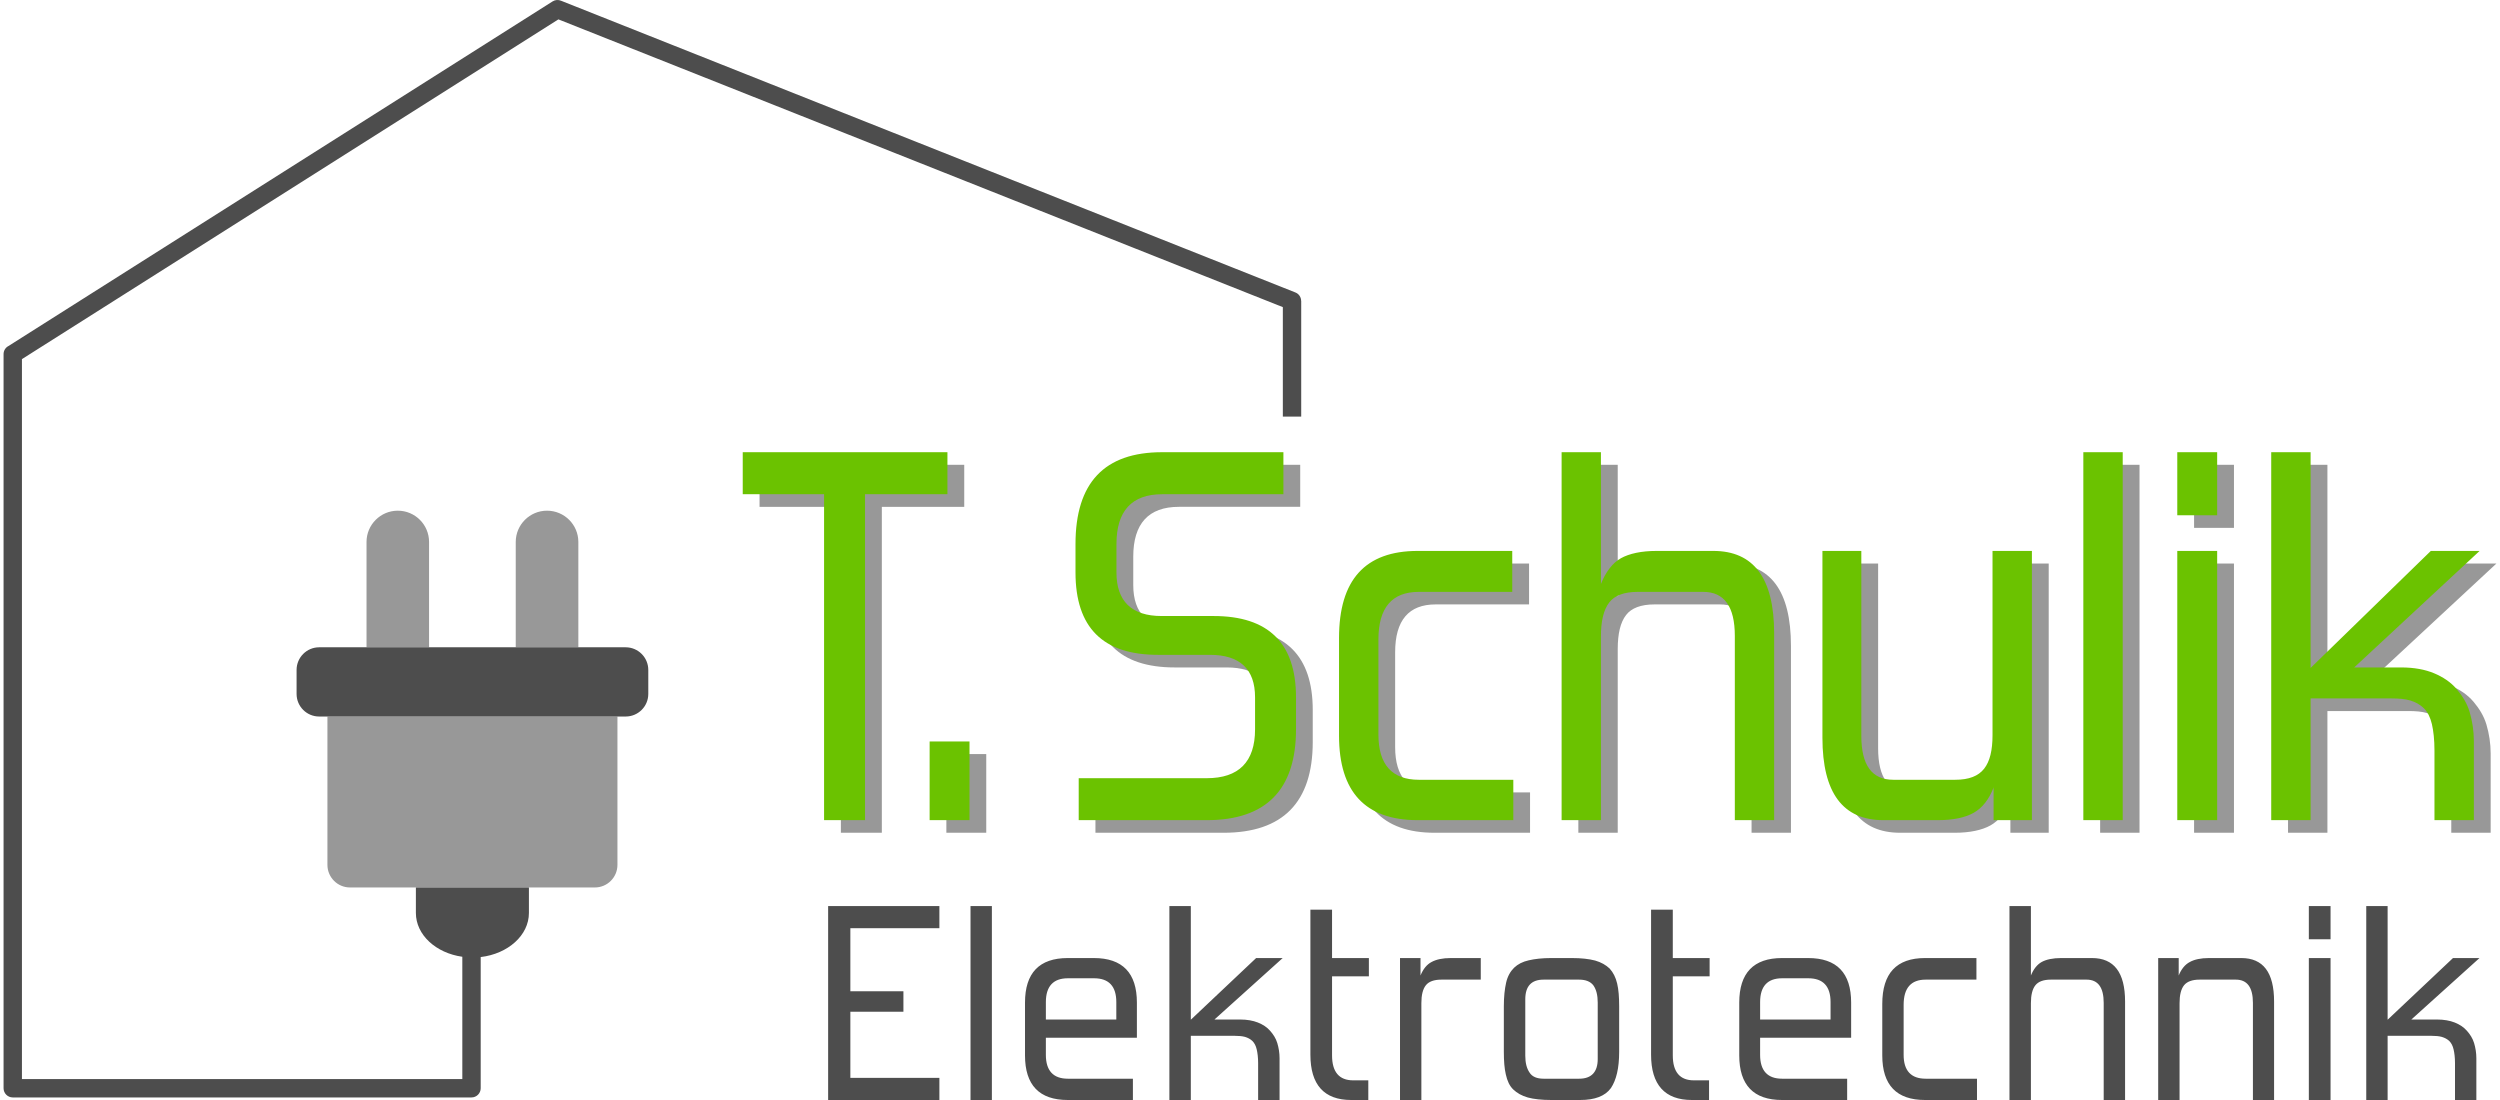 <?xml version="1.0" encoding="UTF-8"?>
<svg xmlns="http://www.w3.org/2000/svg" xmlns:xlink="http://www.w3.org/1999/xlink" xmlns:xodm="http://www.corel.com/coreldraw/odm/2003" xml:space="preserve" width="350px" height="154px" version="1.1" style="shape-rendering:geometricPrecision; text-rendering:geometricPrecision; image-rendering:optimizeQuality; fill-rule:evenodd; clip-rule:evenodd" viewBox="0 0 350 154.44">
 <defs>
  <style type="text/css">
   
    .fil0 {fill:#989898;fill-rule:nonzero}
    .fil2 {fill:#4D4D4D;fill-rule:nonzero}
    .fil1 {fill:#6BC200;fill-rule:nonzero}
   
  </style>
 </defs>
 <g id="Ebene_x0020_1">
  <g id="_2511263167776">
   <g>
    <path class="fil0" d="M123.31 116.92l0 -45.76 11.57 0 0 -5.9 -28.74 0 0 5.9 11.42 0 0 45.76 5.75 0zm14.66 0l0 -11.05 -5.6 0 0 11.05 5.6 0zm33.32 0c8.32,0 12.52,-4.27 12.52,-12.75l0 -4.49c0,-7.59 -3.83,-11.43 -11.57,-11.43l-7.29 0c-4.2,0 -6.34,-2.06 -6.34,-6.11l0 -3.98c0,-4.64 2.14,-7 6.41,-7l17.03 0 0 -5.9 -17.03 0c-8.1,0 -12.16,4.28 -12.16,12.9l0 3.98c0,7.74 3.83,11.57 11.57,11.57l7.3 0c4.2,0 6.34,1.99 6.34,5.97l0 4.49c0,4.57 -2.29,6.86 -6.78,6.86l-17.99 0 0 5.89 17.99 0zm43.03 0l0 -5.67 -13.26 0c-3.76,0 -5.68,-2.14 -5.68,-6.34l0 -13.34c0,-4.49 1.92,-6.71 5.68,-6.71l13.12 0 0 -5.74 -13.27 0c-7.37,0 -11.05,4.05 -11.05,12.23l0 13.71c0,7.88 3.68,11.86 11.05,11.86l13.41 0zm36.63 0l0 -26.23c0,-7.74 -2.87,-11.57 -8.55,-11.57l-7.96 0c-2.13,0 -3.83,0.36 -5.01,1.03 -1.18,0.66 -2.13,1.91 -2.8,3.61l0 -18.5 -5.53 0 0 51.66 5.53 0 0 -25.79c0,-2.14 0.37,-3.76 1.18,-4.79 0.74,-0.96 2.06,-1.48 3.98,-1.48l9.21 0c2.95,0 4.42,2.07 4.42,6.2l0 25.86 5.53 0zm36.19 0l0 -37.8 -5.53 0 0 25.86c0,2.14 -0.37,3.69 -1.18,4.72 -0.81,1.03 -2.14,1.55 -4.05,1.55l-8.7 0c-3.02,0 -4.49,-2.07 -4.49,-6.19l0 -25.94 -5.46 0 0 26.23c0,7.74 2.88,11.57 8.55,11.57l7.67 0c2.13,0 3.83,-0.37 5.01,-1.03 1.18,-0.66 2.13,-1.84 2.8,-3.54l0 4.57 5.38 0zm12.75 0l0 -51.66 -5.53 0 0 51.66 5.53 0zm13.26 -42.81l0 -8.85 -5.6 0 0 8.85 5.6 0zm0 42.81l0 -37.8 -5.6 0 0 37.8 5.6 0zm36.04 0l0 -11.13c0,-1.4 -0.22,-2.8 -0.59,-4.05 -0.37,-1.25 -1.03,-2.28 -1.84,-3.24 -0.81,-0.96 -1.92,-1.7 -3.17,-2.21 -1.25,-0.52 -2.8,-0.81 -4.57,-0.81l-6.63 0 17.61 -16.36 -6.85 0 -16.88 16.43 0 -30.29 -5.53 0 0 51.66 5.53 0 0 -17.09 11.35 0c1.03,0 1.92,0.07 2.65,0.29 0.74,0.22 1.4,0.59 1.92,1.11 0.51,0.51 0.88,1.25 1.1,2.21 0.22,0.95 0.37,2.21 0.37,3.68l0 9.8 5.53 0z"></path>
    <path class="fil0" d="M86.19 121.42c0,1.76 -1.42,3.18 -3.17,3.18l-34.38 0c-1.75,0 -3.17,-1.42 -3.17,-3.18l0 -20.82 40.72 0 0 20.82zm-35.23 -30.54l0 -14.79c0,-2.42 1.97,-4.39 4.39,-4.39 2.43,0 4.39,1.97 4.39,4.39l0 14.79 -8.78 0zm20.95 0l0 -14.79c0,-2.42 1.97,-4.39 4.39,-4.39 2.43,0 4.4,1.97 4.4,4.39l0 14.79 -8.79 0z"></path>
   </g>
   <path class="fil1" d="M120.95 115.15l0 -45.76 11.57 0 0 -5.9 -28.74 0 0 5.9 11.42 0 0 45.76 5.75 0zm14.67 0l0 -11.05 -5.6 0 0 11.05 5.6 0zm33.31 0c8.33,0 12.53,-4.27 12.53,-12.75l0 -4.49c0,-7.59 -3.84,-11.42 -11.57,-11.42l-7.3 0c-4.2,0 -6.34,-2.07 -6.34,-6.12l0 -3.98c0,-4.64 2.14,-7 6.41,-7l17.03 0 0 -5.9 -17.03 0c-8.1,0 -12.16,4.28 -12.16,12.9l0 3.98c0,7.74 3.84,11.57 11.57,11.57l7.3 0c4.2,0 6.34,1.99 6.34,5.97l0 4.49c0,4.57 -2.29,6.86 -6.78,6.86l-17.98 0 0 5.89 17.98 0zm43.04 0l0 -5.67 -13.27 0c-3.76,0 -5.67,-2.14 -5.67,-6.34l0 -13.34c0,-4.49 1.91,-6.7 5.67,-6.7l13.12 0 0 -5.75 -13.27 0c-7.37,0 -11.05,4.05 -11.05,12.23l0 13.71c0,7.88 3.68,11.86 11.05,11.86l13.42 0zm36.62 0l0 -26.23c0,-7.74 -2.87,-11.57 -8.54,-11.57l-7.96 0c-2.14,0 -3.84,0.37 -5.02,1.03 -1.17,0.66 -2.13,1.92 -2.8,3.61l0 -18.5 -5.52 0 0 51.66 5.52 0 0 -25.79c0,-2.14 0.37,-3.76 1.18,-4.79 0.74,-0.96 2.07,-1.47 3.98,-1.47l9.21 0c2.95,0 4.43,2.06 4.43,6.19l0 25.86 5.52 0zm36.19 0l0 -37.8 -5.53 0 0 25.87c0,2.13 -0.37,3.68 -1.18,4.71 -0.81,1.03 -2.13,1.55 -4.05,1.55l-8.7 0c-3.02,0 -4.49,-2.06 -4.49,-6.19l0 -25.94 -5.46 0 0 26.23c0,7.74 2.88,11.57 8.55,11.57l7.67 0c2.13,0 3.83,-0.36 5.01,-1.03 1.18,-0.66 2.14,-1.84 2.8,-3.54l0 4.57 5.38 0zm12.75 0l0 -51.66 -5.53 0 0 51.66 5.53 0zm13.26 -42.81l0 -8.85 -5.6 0 0 8.85 5.6 0zm0 42.81l0 -37.8 -5.6 0 0 37.8 5.6 0zm36.04 0l0 -11.12c0,-1.4 -0.22,-2.8 -0.59,-4.06 -0.37,-1.25 -1.03,-2.28 -1.84,-3.24 -0.81,-0.96 -1.92,-1.69 -3.17,-2.21 -1.25,-0.52 -2.8,-0.81 -4.57,-0.81l-6.63 0 17.61 -16.36 -6.85 0 -16.88 16.43 0 -30.29 -5.53 0 0 51.66 5.53 0 0 -17.09 11.35 0c1.03,0 1.92,0.07 2.65,0.29 0.74,0.22 1.4,0.59 1.92,1.11 0.52,0.51 0.88,1.25 1.11,2.21 0.22,0.96 0.36,2.21 0.36,3.68l0 9.8 5.53 0z"></path>
   <g>
    <path class="fil2" d="M131.39 154.44l0 -3.11 -12.5 0 0 -9.28 7.45 0 0 -2.88 -7.45 0 0 -8.85 12.5 0 0 -3.11 -15.62 0 0 27.23 15.62 0zm7.37 0l0 -27.23 -3 0 0 27.23 3 0zm19.8 0l0 -2.99 -9.14 0c-2.04,0 -3.08,-1.13 -3.08,-3.34l0 -2.41 12.78 0 0 -4.93c0,-4.16 -2.01,-6.26 -6.05,-6.26l-3.65 0c-4.01,0 -6.01,2.1 -6.01,6.26l0 7.41c0,4.16 2,6.26 6.01,6.26l9.14 0zm-2.33 -11.3l-9.89 0 0 -2.45c0,-2.21 1.04,-3.34 3.08,-3.34l3.69 0c2.08,0 3.12,1.13 3.12,3.34l0 2.45zm22.92 11.3l0 -5.87c0,-0.74 -0.12,-1.47 -0.32,-2.13 -0.2,-0.66 -0.56,-1.21 -1,-1.71 -0.44,-0.51 -1.04,-0.9 -1.73,-1.17 -0.68,-0.27 -1.52,-0.42 -2.48,-0.42l-3.61 0 9.58 -8.63 -3.73 0 -9.17 8.66 0 -15.96 -3.01 0 0 27.23 3.01 0 0 -9.01 6.17 0c0.56,0 1.04,0.04 1.44,0.15 0.4,0.12 0.76,0.31 1.04,0.58 0.28,0.28 0.48,0.66 0.6,1.17 0.12,0.5 0.2,1.16 0.2,1.94l0 5.17 3.01 0zm12.46 0l0 -2.76 -2.12 0c-1.97,0 -2.97,-1.17 -2.97,-3.5l0 -11.1 5.17 0 0 -2.57 -5.17 0 0 -6.79 -3.04 0 0 20.35c0,4.23 1.92,6.37 5.73,6.37l2.4 0zm7.45 0l0 -13.6c0,-1.12 0.2,-1.98 0.64,-2.52 0.4,-0.5 1.12,-0.78 2.17,-0.78l5.53 0 0 -3.03 -4.21 0c-1.16,0 -2.04,0.2 -2.69,0.55 -0.68,0.35 -1.2,1.01 -1.56,1.9l0 -2.45 -2.88 0 0 19.93 3 0zm22.28 0c2.08,0 3.52,-0.55 4.33,-1.67 0.76,-1.13 1.16,-2.8 1.16,-5.09l0 -6.41c0,-1.28 -0.08,-2.33 -0.28,-3.18 -0.2,-0.86 -0.56,-1.56 -1.05,-2.1 -0.52,-0.5 -1.2,-0.89 -2.04,-1.13 -0.88,-0.23 -1.96,-0.35 -3.28,-0.35l-2.89 0c-1.24,0 -2.32,0.12 -3.16,0.32 -0.85,0.19 -1.53,0.54 -2.05,1.04 -0.52,0.51 -0.92,1.21 -1.12,2.1 -0.2,0.89 -0.32,1.98 -0.32,3.3l0 6.41c0,1.28 0.08,2.33 0.28,3.18 0.2,0.9 0.52,1.6 1.04,2.1 0.52,0.5 1.2,0.89 2.05,1.13 0.84,0.23 1.96,0.35 3.28,0.35l4.05 0zm2.48 -5.75c0,1.82 -0.88,2.76 -2.6,2.76l-5.01 0c-0.92,0 -1.6,-0.28 -1.96,-0.86 -0.4,-0.58 -0.6,-1.36 -0.6,-2.37l0 -7.92c0,-1.82 0.84,-2.76 2.56,-2.76l5.01 0c0.92,0 1.6,0.28 2,0.82 0.4,0.58 0.6,1.36 0.6,2.41l0 7.92zm15.63 5.75l0 -2.76 -2.13 0c-1.96,0 -2.96,-1.17 -2.96,-3.5l0 -11.1 5.17 0 0 -2.57 -5.17 0 0 -6.79 -3.05 0 0 20.35c0,4.23 1.93,6.37 5.73,6.37l2.41 0zm19.39 0l0 -2.99 -9.14 0c-2.04,0 -3.08,-1.13 -3.08,-3.34l0 -2.41 12.78 0 0 -4.93c0,-4.16 -2,-6.26 -6.05,-6.26l-3.65 0c-4,0 -6.01,2.1 -6.01,6.26l0 7.41c0,4.16 2.01,6.26 6.01,6.26l9.14 0zm-2.33 -11.3l-9.89 0 0 -2.45c0,-2.21 1.04,-3.34 3.08,-3.34l3.69 0c2.08,0 3.12,1.13 3.12,3.34l0 2.45zm20.56 11.3l0 -2.99 -7.21 0c-2.05,0 -3.09,-1.13 -3.09,-3.34l0 -7.03c0,-2.37 1.04,-3.54 3.09,-3.54l7.13 0 0 -3.03 -7.21 0c-4.01,0 -6.01,2.14 -6.01,6.45l0 7.22c0,4.16 2,6.26 6.01,6.26l7.29 0zm20.79 0l0 -13.83c0,-4.08 -1.56,-6.1 -4.65,-6.1l-4.32 0c-1.17,0 -2.09,0.2 -2.73,0.55 -0.64,0.35 -1.16,1.01 -1.52,1.9l0 -9.75 -3.01 0 0 27.23 3.01 0 0 -13.6c0,-1.12 0.2,-1.98 0.64,-2.52 0.4,-0.5 1.12,-0.78 2.16,-0.78l5.01 0c1.61,0 2.41,1.09 2.41,3.27l0 13.63 3 0zm20.92 0l0 -13.83c0,-4.08 -1.53,-6.1 -4.61,-6.1l-4.53 0c-1.16,0 -2.04,0.2 -2.68,0.55 -0.68,0.35 -1.21,1.01 -1.57,1.9l0 -2.45 -2.88 0 0 19.93 3 0 0 -13.6c0,-1.12 0.2,-1.98 0.64,-2.52 0.41,-0.5 1.13,-0.78 2.17,-0.78l5.09 0c1.6,0 2.4,1.09 2.4,3.27l0 13.63 2.97 0zm7.93 -22.57l0 -4.66 -3.05 0 0 4.66 3.05 0zm0 22.57l0 -19.93 -3.05 0 0 19.93 3.05 0zm20.47 0l0 -5.87c0,-0.74 -0.12,-1.47 -0.32,-2.13 -0.2,-0.66 -0.56,-1.21 -1,-1.71 -0.44,-0.51 -1.04,-0.9 -1.72,-1.17 -0.68,-0.27 -1.53,-0.42 -2.49,-0.42l-3.6 0 9.57 -8.63 -3.72 0 -9.18 8.66 0 -15.96 -3 0 0 27.23 3 0 0 -9.01 6.17 0c0.56,0 1.04,0.04 1.44,0.15 0.4,0.12 0.77,0.31 1.05,0.58 0.28,0.28 0.48,0.66 0.6,1.17 0.12,0.5 0.2,1.16 0.2,1.94l0 5.17 3 0z"></path>
    <path class="fil2" d="M73.76 128.18c0,3.14 -2.94,5.74 -6.77,6.19l0 18.42c0,0.71 -0.58,1.29 -1.29,1.29l-64.41 0c-0.71,0 -1.29,-0.58 -1.29,-1.29l0 -103.07c0,-0.5 0.28,-0.93 0.69,-1.14l76.39 -48.38c0.38,-0.24 0.83,-0.26 1.21,-0.09l103.08 40.95c0.51,0.2 0.81,0.68 0.81,1.19l0.01 0 0 16.24 -2.58 0 0 -15.37 -101.71 -40.4 -75.32 47.7 0 101.08 61.83 0 0 -17.17c-3.71,-0.52 -6.52,-3.08 -6.52,-6.15l0 -3.58 15.87 0 0 3.58z"></path>
    <path class="fil2" d="M90.52 97.43c0,1.75 -1.42,3.17 -3.18,3.17l-43.03 0c-1.75,0 -3.17,-1.42 -3.17,-3.17l0 -3.37c0,-1.75 1.42,-3.18 3.17,-3.18l43.03 0c1.76,0 3.18,1.43 3.18,3.18l0 3.37z"></path>
   </g>
  </g>
 </g>
</svg>
